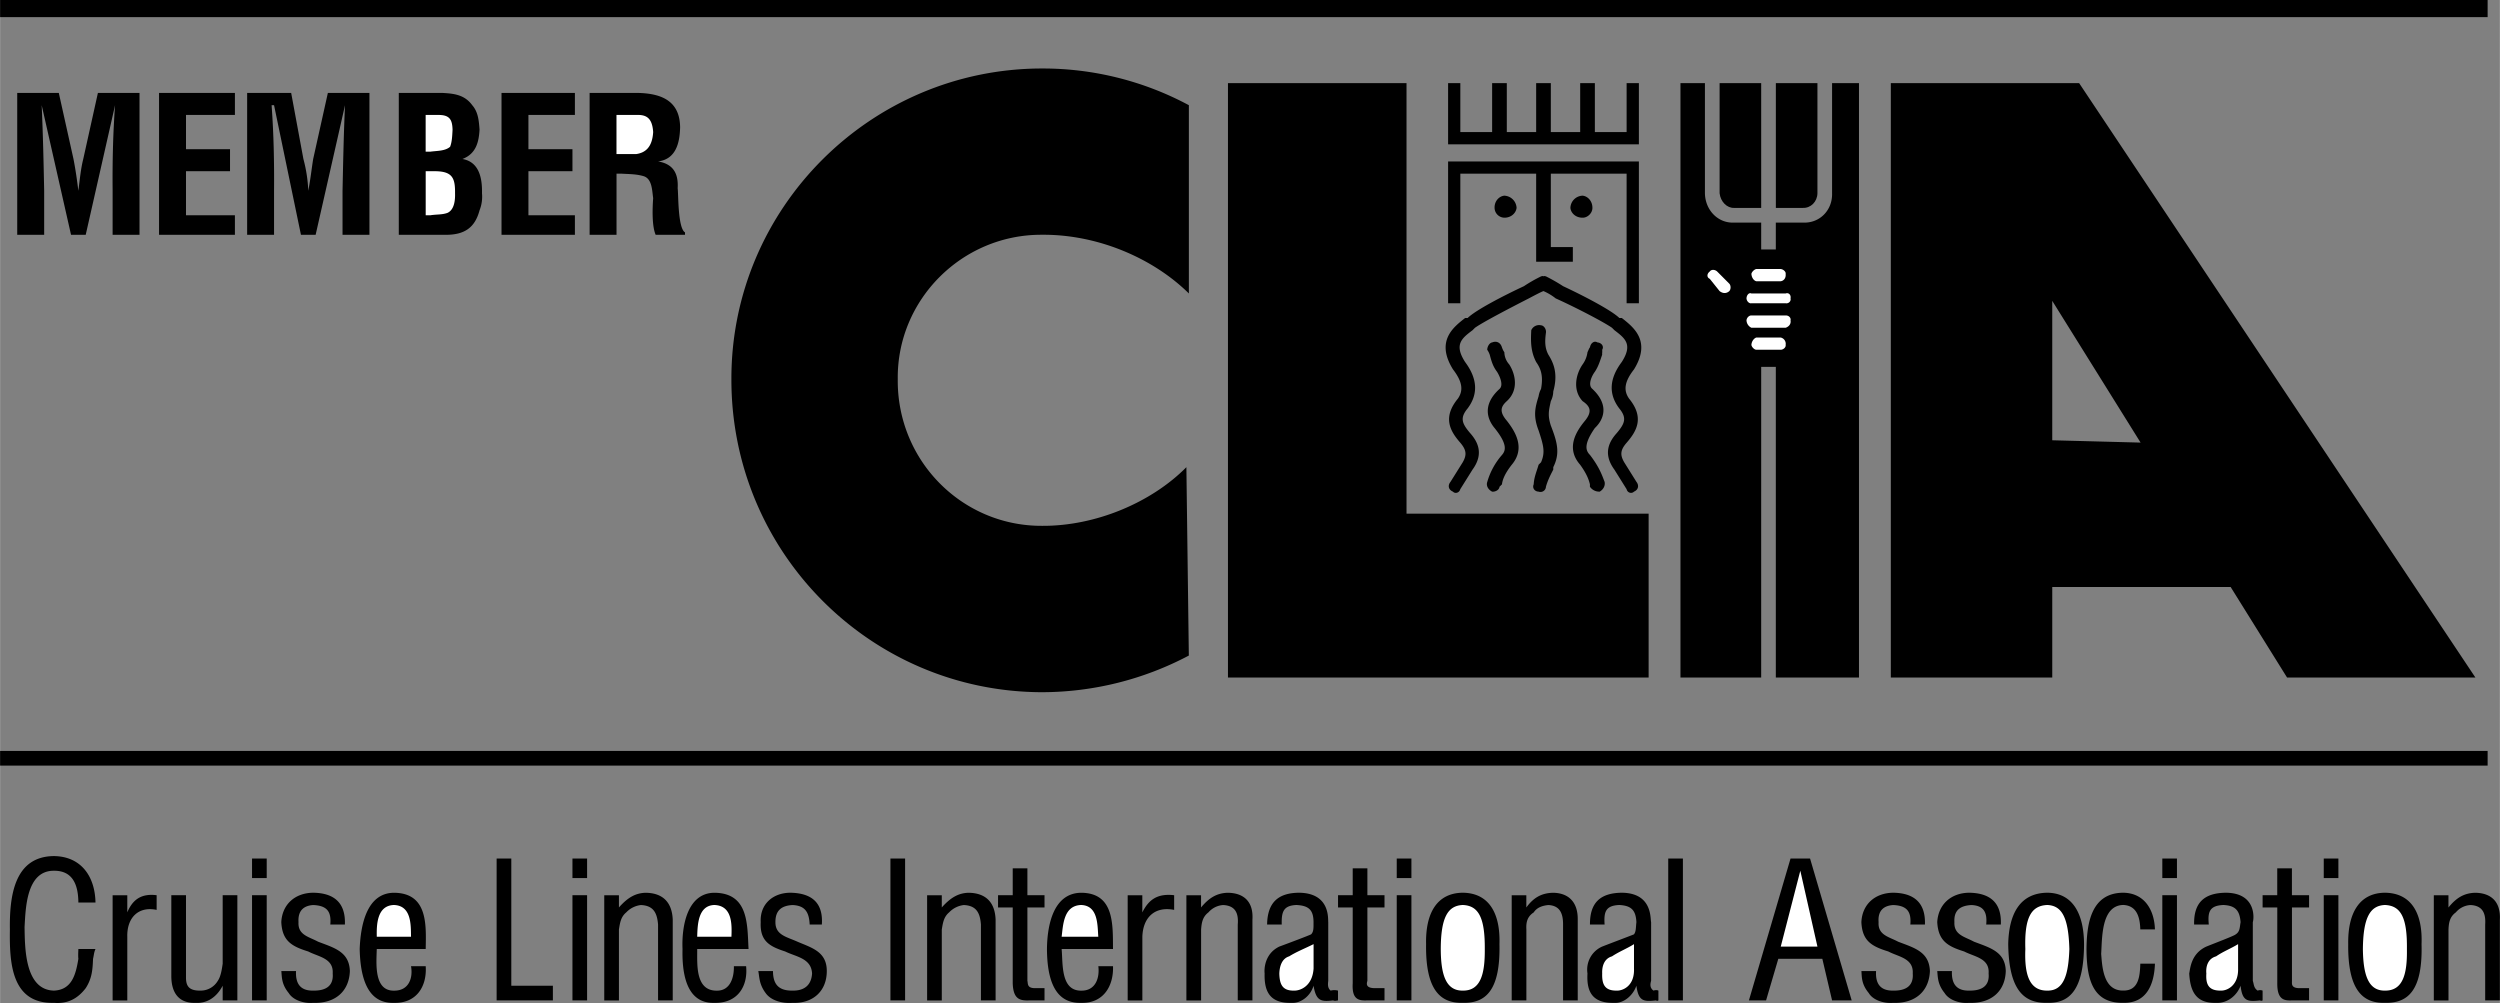 <svg xmlns="http://www.w3.org/2000/svg" width="2500" height="1003" viewBox="0 0 61.321 24.604"><rect x="0" y="0" width="61.321" height="24.604" fill="#808080" stroke="none"/><path d="M58.5 21.899c-.625.006-.912.496-.9 1.261-.012 1.122.354 1.455.9 1.439.573.016.929-.312.899-1.439.03-.764-.256-1.255-.899-1.261zM50.22 21.899c-.657.006-.944.496-.96 1.261.016 1.122.381 1.455.96 1.439.541.016.896-.312.9-1.439-.004-.764-.29-1.255-.9-1.261zM55.26 24.06v-1.44c.029-.077.094-.715-.66-.721-.527.006-.791.237-.78.78h.36c-.029-.312.018-.465.36-.479.286.015.397.126.42.42-.023.131-.014.233-.12.3-.019.03-.536.225-.72.3-.381.175-.395.545-.42.66.025.449.173.735.659.72.272.016.509-.174.601-.42.042.371.157.398.479.36.016.016.043.011.061 0v-.24a.16.16 0 0 0-.12 0c-.101-.064-.091-.156-.12-.24zM40.5 24.06v-1.44c-.024-.077.041-.715-.72-.721-.52.006-.784.237-.78.78h.359c-.021-.312.025-.465.36-.479.294.015.405.126.42.42-.015.131-.006.233-.06.3-.071.03-.589.225-.78.3a.617.617 0 0 0-.36.66c-.026.449.121.735.66.72.22.016.456-.174.54-.42.05.371.165.398.48.36.022.016.05.011.06 0v-.24c-.032-.018-.088-.013-.12 0-.092-.064-.083-.156-.059-.24zM26.04 23.28h1.26c-.006-.588.04-1.375-.78-1.38-.692.006-.835.815-.84 1.38.005 1.012.352 1.335.84 1.32.538.016.798-.405.78-.899h-.36c.035.281-.062.605-.42.6-.507.005-.447-.661-.48-1.021zM17.1 23.28h1.26c-.034-.588.012-1.375-.84-1.38-.661.006-.804.815-.78 1.38-.024 1.012.323 1.335.78 1.32.569.016.829-.405.78-.899H18c.006.281-.091.605-.42.6-.536.005-.476-.661-.48-1.021zM0 0h61.02v.42H0zM0 18.42h61.02v.36H0zM60.72 16.62L51 2.04h-4.62v14.58h3.96v-2.221h4.376L56.1 16.62h4.62zM50.34 10.8V7.38l2.167 3.477-2.167-.057zM30.12 2.04h4.38V12.6h5.939v4.02H30.12zM29.16 2.58a7.58 7.58 0 0 0-3.601-.9c-4.205.002-7.628 3.425-7.62 7.62-.008 4.25 3.415 7.673 7.62 7.68a7.718 7.718 0 0 0 3.601-.899l-.06-4.621c-.859.869-2.228 1.447-3.54 1.439-1.959.008-3.562-1.595-3.54-3.6-.022-1.949 1.581-3.552 3.54-3.54 1.354-.012 2.718.568 3.601 1.44V2.58zM1.92 22.14c-.003-.434-.137-.785-.6-.78-.684-.005-.693.943-.72 1.38.009.493-.001 1.542.72 1.56.44-.018.537-.392.6-.78-.008-.069-.003-.148 0-.24h.42c-.039.083-.039.156-.06.24-.011.267-.025.48-.18.72-.192.25-.433.389-.78.36-1.054.029-1.091-1.002-1.08-1.8-.011-.812.104-1.792 1.08-1.8.667.008 1.008.498 1.02 1.14h-.42zM3.12 22.38c.135-.322.353-.466.72-.42v.36c-.455-.096-.732.2-.72.66v1.561h-.36v-2.58h.36v.419zM5.46 24.18c-.154.292-.391.436-.66.42-.364.016-.6-.188-.6-.66v-1.98h.36V24c.006.189.075.306.36.3a.487.487 0 0 0 .42-.24c.076-.11.1-.286.12-.42v-1.68h.36v2.58h-.36v-.36zM6.18 21.96h.36v2.58h-.36zM6.18 21.06h.36v.48h-.36zM8.1 22.68c.029-.321-.082-.465-.42-.479-.23.015-.378.135-.36.42-.019.316.254.357.48.479.394.151.764.244.78.72-.017.495-.358.8-.9.78-.212.021-.489-.058-.6-.24-.177-.216-.167-.387-.181-.54h.36c-.014.292.092.486.42.48.311.006.505-.114.48-.42.024-.375-.346-.407-.601-.54-.406-.126-.638-.26-.66-.72.022-.433.332-.715.78-.721.505.006.801.237.78.78H8.1zM9.24 23.28h1.2c.011-.588.057-1.375-.779-1.38-.677.006-.819.815-.84 1.38.021 1.012.368 1.335.84 1.32.554.016.813-.405.779-.899h-.36c.051.281-.046.605-.42.6-.491.005-.431-.661-.42-1.021zM12.18 24.54v-3.48h.36v3.12h1.02v.36zM14.04 21.96h.359v2.58h-.359zM14.04 21.06h.359v.48h-.359zM15.18 22.26c.201-.226.391-.354.66-.36.392.006.642.209.66.66v1.98h-.36v-1.86c-.023-.284-.111-.465-.42-.479a.585.585 0 0 0-.36.18c-.136.112-.154.261-.18.42v1.74h-.36v-2.58h.36v.299zM19.859 22.68c-.014-.321-.125-.465-.42-.479-.274.015-.422.135-.42.42-.002.316.271.358.54.479.351.151.721.244.72.72 0 .495-.342.8-.84.78-.256.021-.533-.058-.66-.24-.161-.216-.151-.387-.18-.54h.36c.002.292.108.486.479.48.267.006.461-.114.48-.42-.02-.375-.389-.407-.66-.54-.391-.126-.622-.26-.6-.72-.022-.433.288-.715.72-.721.521.006.817.237.78.78h-.299zM21.84 21.06h.36v3.48h-.36zM23.1 22.26c.203-.226.393-.354.66-.36.394.006.644.209.66.66v1.98h-.36v-1.86c-.021-.284-.109-.465-.42-.479a.593.593 0 0 0-.36.18c-.134.112-.153.261-.18.42v1.74h-.36v-2.58h.36v.299zM25.2 21.96h.42v.3h-.42v1.8c.018.065-.015.177.18.18h.24v.3h-.36c-.245.011-.407-.026-.42-.42v-1.86h-.36v-.3h.36v-.66h.36v.66zM28.02 22.38c.161-.322.379-.466.78-.42v.36c-.489-.096-.767.2-.78.66v1.561h-.36v-2.58h.359v.419zM29.46 22.26c.188-.226.378-.354.66-.36.379.006.629.209.6.66v1.98h-.36v-1.86c.024-.284-.063-.465-.359-.479a.525.525 0 0 0-.36.18c-.148.112-.167.261-.18.42v1.74H29.1v-2.58h.36v.299zM32.58 24.06v-1.44c-.01-.077.055-.715-.721-.721-.506.006-.77.237-.779.78h.359c-.008-.312.039-.465.36-.479.308.015.418.126.42.42-.001.131.008.233-.06.3-.058.03-.575.225-.78.3-.359.175-.373.545-.36.66-.013.449.135.735.66.72.233.016.47-.174.54-.42.063.371.179.398.48.36.036.016.063.011.12 0v-.24a.348.348 0 0 0-.18 0c-.078-.064-.069-.156-.059-.24zM33.54 21.96h.42v.3h-.42v1.8c-.018.065-.05.177.18.18h.24v.3h-.42c-.221.011-.383-.026-.36-.42v-1.86h-.36v-.3h.36v-.66h.36v.66zM34.26 21.96h.36v2.58h-.36zM34.26 21.06h.36v.48h-.36zM35.88 21.899c-.63.006-.917.496-.9 1.261-.017 1.122.349 1.455.9 1.439.568.016.924-.312.9-1.439.024-.764-.262-1.255-.9-1.261zM37.439 22.26c.167-.226.356-.354.66-.36.357.006.607.209.601.66v1.98h-.36v-1.86c.002-.284-.086-.465-.36-.479-.156.015-.285.065-.359.18-.171.112-.189.261-.181.42v1.74h-.36v-2.58h.359v.299zM40.92 21.06h.36v3.48h-.36zM43.62 23.52h1.08l.239 1.02h.481l-1.021-3.48h-.479l-1.021 3.48h.421zM46.859 22.68c.027-.321-.084-.465-.42-.479-.232.015-.381.135-.359.42-.021.316.251.358.479.479.392.151.762.244.78.72-.019.495-.36.8-.9.78-.214.021-.492-.058-.6-.24-.179-.216-.17-.387-.18-.54h.359c-.017.292.09.486.42.48.309.006.503-.114.48-.42.022-.375-.348-.407-.6-.54-.409-.126-.64-.26-.66-.72.02-.433.329-.715.779-.721.503.006.799.237.78.78h-.358zM48.72 22.68c.032-.321-.079-.465-.36-.479-.287.015-.436.135-.42.42-.016.316.258.358.48.479.396.151.767.244.78.72-.014.495-.355.8-.9.78-.209.021-.487-.058-.6-.24-.174-.216-.165-.387-.181-.54h.36c-.012.292.095.486.42.48.313.006.508-.114.48-.42.028-.375-.342-.407-.6-.54-.403-.126-.635-.26-.66-.72.025-.433.335-.715.78-.721.508.006.804.237.78.78h-.359zM51.54 23.399c.026.31.049.906.54.9.374.006.411-.337.42-.66h.359c-.017.504-.202.976-.779.96-.782.016-.894-.641-.9-1.32.007-.616.109-1.375.9-1.38.513.006.763.408.779.9H52.5c-.009-.298-.083-.585-.42-.6-.542.016-.514.807-.54 1.2zM53.04 21.96h.359v2.58h-.359zM53.04 21.06h.359v.48h-.359zM56.22 21.96h.42v.3h-.42v1.8c.002.065-.03.177.18.18h.24v.3h-.42c-.201.011-.363-.026-.36-.42v-1.86h-.36v-.3h.359v-.66h.36v.66zM57 21.96h.359v2.58H57zM57 21.06h.359v.48H57zM60.06 22.26c.184-.226.373-.354.66-.36.374.006.624.209.6.66v1.98h-.36v-1.86c.019-.284-.069-.465-.36-.479a.506.506 0 0 0-.36.18c-.154.112-.172.261-.18.42v1.74h-.36v-2.58h.359v.299zM1.08 5.76H.42V2.28h1.02L1.8 3.9c.053.27.09.538.12.78.039-.316.062-.548.12-.78l.359-1.62H3.42v3.48h-.66V4.68c-.006-.695.008-1.385.06-2.1L2.1 5.76h-.36l-.72-3.18c.032.715.047 1.404.061 2.1v1.08zM3.899 5.76V2.28H5.76v.54h-1.2v.84h1.08v.54H4.56v1.08h1.2v.48zM6.72 5.76h-.66V2.28h1.08l.3 1.62c.073.27.11.538.12.78.059-.316.082-.548.12-.78l.36-1.62h1.02v3.48H8.4V4.68c.015-.695.028-1.385.061-2.1L7.74 5.76h-.36l-.66-3.18h-.06c.052.715.066 1.404.06 2.1v1.08zM9.78 5.76V2.28h1.08c.255.016.528.035.721.3.14.16.163.358.18.6-.017.296-.081.592-.42.72.353.062.491.367.48.84a.905.905 0 0 1-.06.42c-.113.42-.363.604-.84.6H9.78M12.3 5.76V2.28h1.8v.54h-1.14v.84h1.08v.54h-1.08v1.08h1.14v.48zM15.12 4.26h.12c.169.011.359.007.54.06.217.062.212.353.24.54-.019.258-.032.684.061.9h.72V5.7c-.179-.102-.16-.953-.18-1.08.02-.35-.096-.595-.48-.66.436-.055.532-.452.54-.84-.008-.63-.434-.824-1.02-.84h-1.2v3.48h.66v-1.5zM36.899 5.34c.168.003.287-.116.301-.24a.315.315 0 0 0-.301-.3c-.125.012-.244.131-.239.3a.245.245 0 0 0 .239.24zM38.82 5.34c-.17.003-.289-.116-.3-.24a.31.31 0 0 1 .3-.3c.123.012.242.131.24.3.002.124-.118.243-.24.24zM35.52 2.04v1.5h4.68v-1.5h-.301v1.2h-.779v-1.2h-.36v1.2h-.72v-1.2h-.36v1.2h-.72v-1.2h-.36v1.2h-.78v-1.2z"/><path d="M35.52 7.439V3.96h4.68v3.479h-.301V4.26H38.04v1.8h.54v.36h-.9V4.26h-1.86v3.179z"/><path d="M40.14 11.82l-.3-.48c-.107-.185-.093-.304.06-.48.252-.29.436-.619.061-1.08-.146-.205-.113-.421.12-.72.43-.698-.018-1.037-.3-1.26h-.06c-.206-.197-.881-.546-1.38-.78a4.22 4.22 0 0 0-.42-.24c.016.004.01.004 0 0-.007-.003-.018-.006 0 0-.04-.011-.051-.012-.061 0-.012-.012-.022-.011-.06 0 .015-.006.005-.003 0 0-.013.004-.019.004 0 0a3.57 3.57 0 0 0-.42.24c-.501.234-1.177.583-1.38.78h-.061c-.285.223-.732.562-.3 1.26.23.299.263.516.12.72-.377.46-.194.79.06 1.08.15.177.165.296.06.48l-.3.48c-.073.089-.05.195.06.24.051.057.156.033.18-.06l.3-.48c.293-.401.115-.701-.061-.899-.201-.236-.25-.37-.06-.601.271-.359.237-.74-.061-1.14-.277-.432-.08-.581.183-.78l.06-.06c.209-.147.896-.503 1.32-.72.168-.089.274-.145.359-.18.083.036.189.091.301.18.482.217 1.168.573 1.38.72l.06.06c.261.199.457.348.18.78-.3.399-.334.78-.06 1.14.188.23.14.364-.06.601-.179.198-.355.498-.061.899l.3.48c.021.093.128.116.181.06.107-.045.13-.151.06-.24z"/><path d="M39.359 11.82c-.065-.168-.129-.36-.359-.66-.099-.101-.167-.247.12-.66.219-.205.361-.564-.061-.96-.123-.099-.007-.332.061-.42.089-.136.124-.259.18-.42-.006-.02.006-.06 0-.12.047-.074-.004-.17-.12-.181-.065-.045-.16.006-.18.121-.023.024-.035.069-.061.12a.65.65 0 0 1-.12.3c-.172.25-.246.635 0 .9.186.127.243.252.06.48-.22.265-.477.673-.12 1.08.166.229.213.372.24.48v.06a.277.277 0 0 0 .24.12c.092-.053.14-.15.12-.24zM38.04 9.84a.557.557 0 0 0 .06-.24c.125-.44.001-.707-.12-.899-.089-.167-.088-.333-.06-.54.012-.092-.055-.178-.12-.181a.21.21 0 0 0-.24.12c-.012.255-.021.509.12.78.104.149.183.322.12.66a.569.569 0 0 0-.06.18c-.083.271-.141.476 0 .84.124.373.165.537.06.78l-.06.06c-.043.153-.112.303-.12.48-.041.088.021.177.12.18a.134.134 0 0 0 .18-.12c.037-.134.095-.259.18-.42v-.06c.173-.345.097-.616-.06-1.021-.082-.256-.048-.377 0-.599zM36.96 9.84c.292-.266.219-.651.06-.9a.462.462 0 0 1-.12-.3c-.037-.051-.05-.096-.06-.12-.033-.114-.129-.165-.24-.12-.069.011-.12.106-.12.181.042.061.053.101.061.12.043.161.077.284.18.42.055.088.17.321.06.42-.435.396-.292.755-.12.96.333.414.265.56.18.66a1.733 1.733 0 0 0-.36.66c-.032.09.017.187.12.24.076.007.173-.042.18-.12l.06-.06c.014-.108.062-.252.24-.48.343-.406.087-.815-.12-1.08-.197-.229-.141-.354-.001-.481zM44.939 2.04v2.7c.013.421-.31.744-.72.72h-.66v.66H43.2v-.66h-.66c-.391.023-.713-.299-.72-.72v-2.7h-.6v14.58h1.98V9h.359v7.62h2.04V2.04h-.66z"/><path d="M43.2 2.04V5.1h-.66c-.177.009-.338-.152-.36-.36v-2.7h1.02zM44.58 2.04v2.7c-.003.208-.164.369-.36.36h-.66V2.04h1.02z"/><path d="M43.68 6.899c.069-.01.132-.072.12-.18.012-.048-.051-.111-.12-.12h-.6c-.049.009-.112.072-.12.12.008.107.071.17.12.18h.6zM43.68 8.58c.069-.003.132-.065.12-.12a.157.157 0 0 0-.12-.18h-.6c-.049.016-.112.08-.12.18.008.055.071.117.12.12h.6zM43.8 7.439c.074.013.137-.05.12-.12.017-.085-.046-.149-.12-.12h-.84c-.054-.029-.117.034-.12.12.003.07.066.132.12.12h.84zM43.8 8.04c.074-.025.137-.088.12-.181.017-.062-.046-.126-.12-.12h-.84c-.054-.006-.117.057-.12.12a.211.211 0 0 0 .12.181h.84zM42.12 6.66c-.058-.053-.146-.053-.181 0-.076.058-.076.146 0 .18l.24.3c.081.064.17.064.24 0 .04-.046.04-.135 0-.18l-.299-.3zM58.5 22.2c.393.015.55.311.54 1.08.01.614-.097 1.026-.54 1.02-.417.006-.532-.406-.54-1.02.008-.769.174-1.065.54-1.08zM50.22 22.2c.36.015.518.311.54 1.08-.022.614-.129 1.026-.54 1.02-.449.006-.564-.406-.54-1.02-.025-.769.141-1.065.54-1.08zM54.899 23.76c.01.439-.295.546-.42.54-.311.006-.375-.161-.359-.42-.016-.176.04-.365.239-.42.166-.116.37-.195.54-.3v.6zM40.08 23.76c.017.439-.289.546-.42.54-.304.006-.368-.161-.36-.42-.008-.176.048-.365.24-.42.173-.116.376-.195.54-.3v.6zM26.04 22.979c.037-.293.047-.765.479-.779.418.015.399.491.42.779h-.899zM17.1 22.979c.009-.293.019-.765.42-.779.449.015.431.491.42.779h-.84zM9.24 22.979c-.006-.293.003-.765.42-.779.434.015.415.491.42.779h-.84zM32.22 23.76c-.029.439-.334.546-.48.54-.29.006-.354-.161-.36-.42.006-.176.062-.365.24-.42.187-.116.39-.195.6-.3v.6zM35.88 22.2c.388.015.545.311.54 1.08.005.614-.102 1.026-.54 1.02-.422.006-.537-.406-.54-1.02.003-.769.169-1.065.54-1.08zM43.68 23.22l.48-1.861.42 1.861zM10.439 5.28h.12c.152-.024.291-.01.42-.06.163-.079.186-.306.181-.48.005-.376-.069-.534-.48-.54h-.24v1.08zM10.439 3.72h.12c.157-.022.36-.013.48-.12.042-.11.051-.23.06-.42-.008-.236-.063-.366-.36-.36h-.3v.9zM15.12 2.82h.48c.235-.01.397.054.42.42-.022.37-.189.508-.42.54h-.48v-.96z" fill="#fff"/></svg>